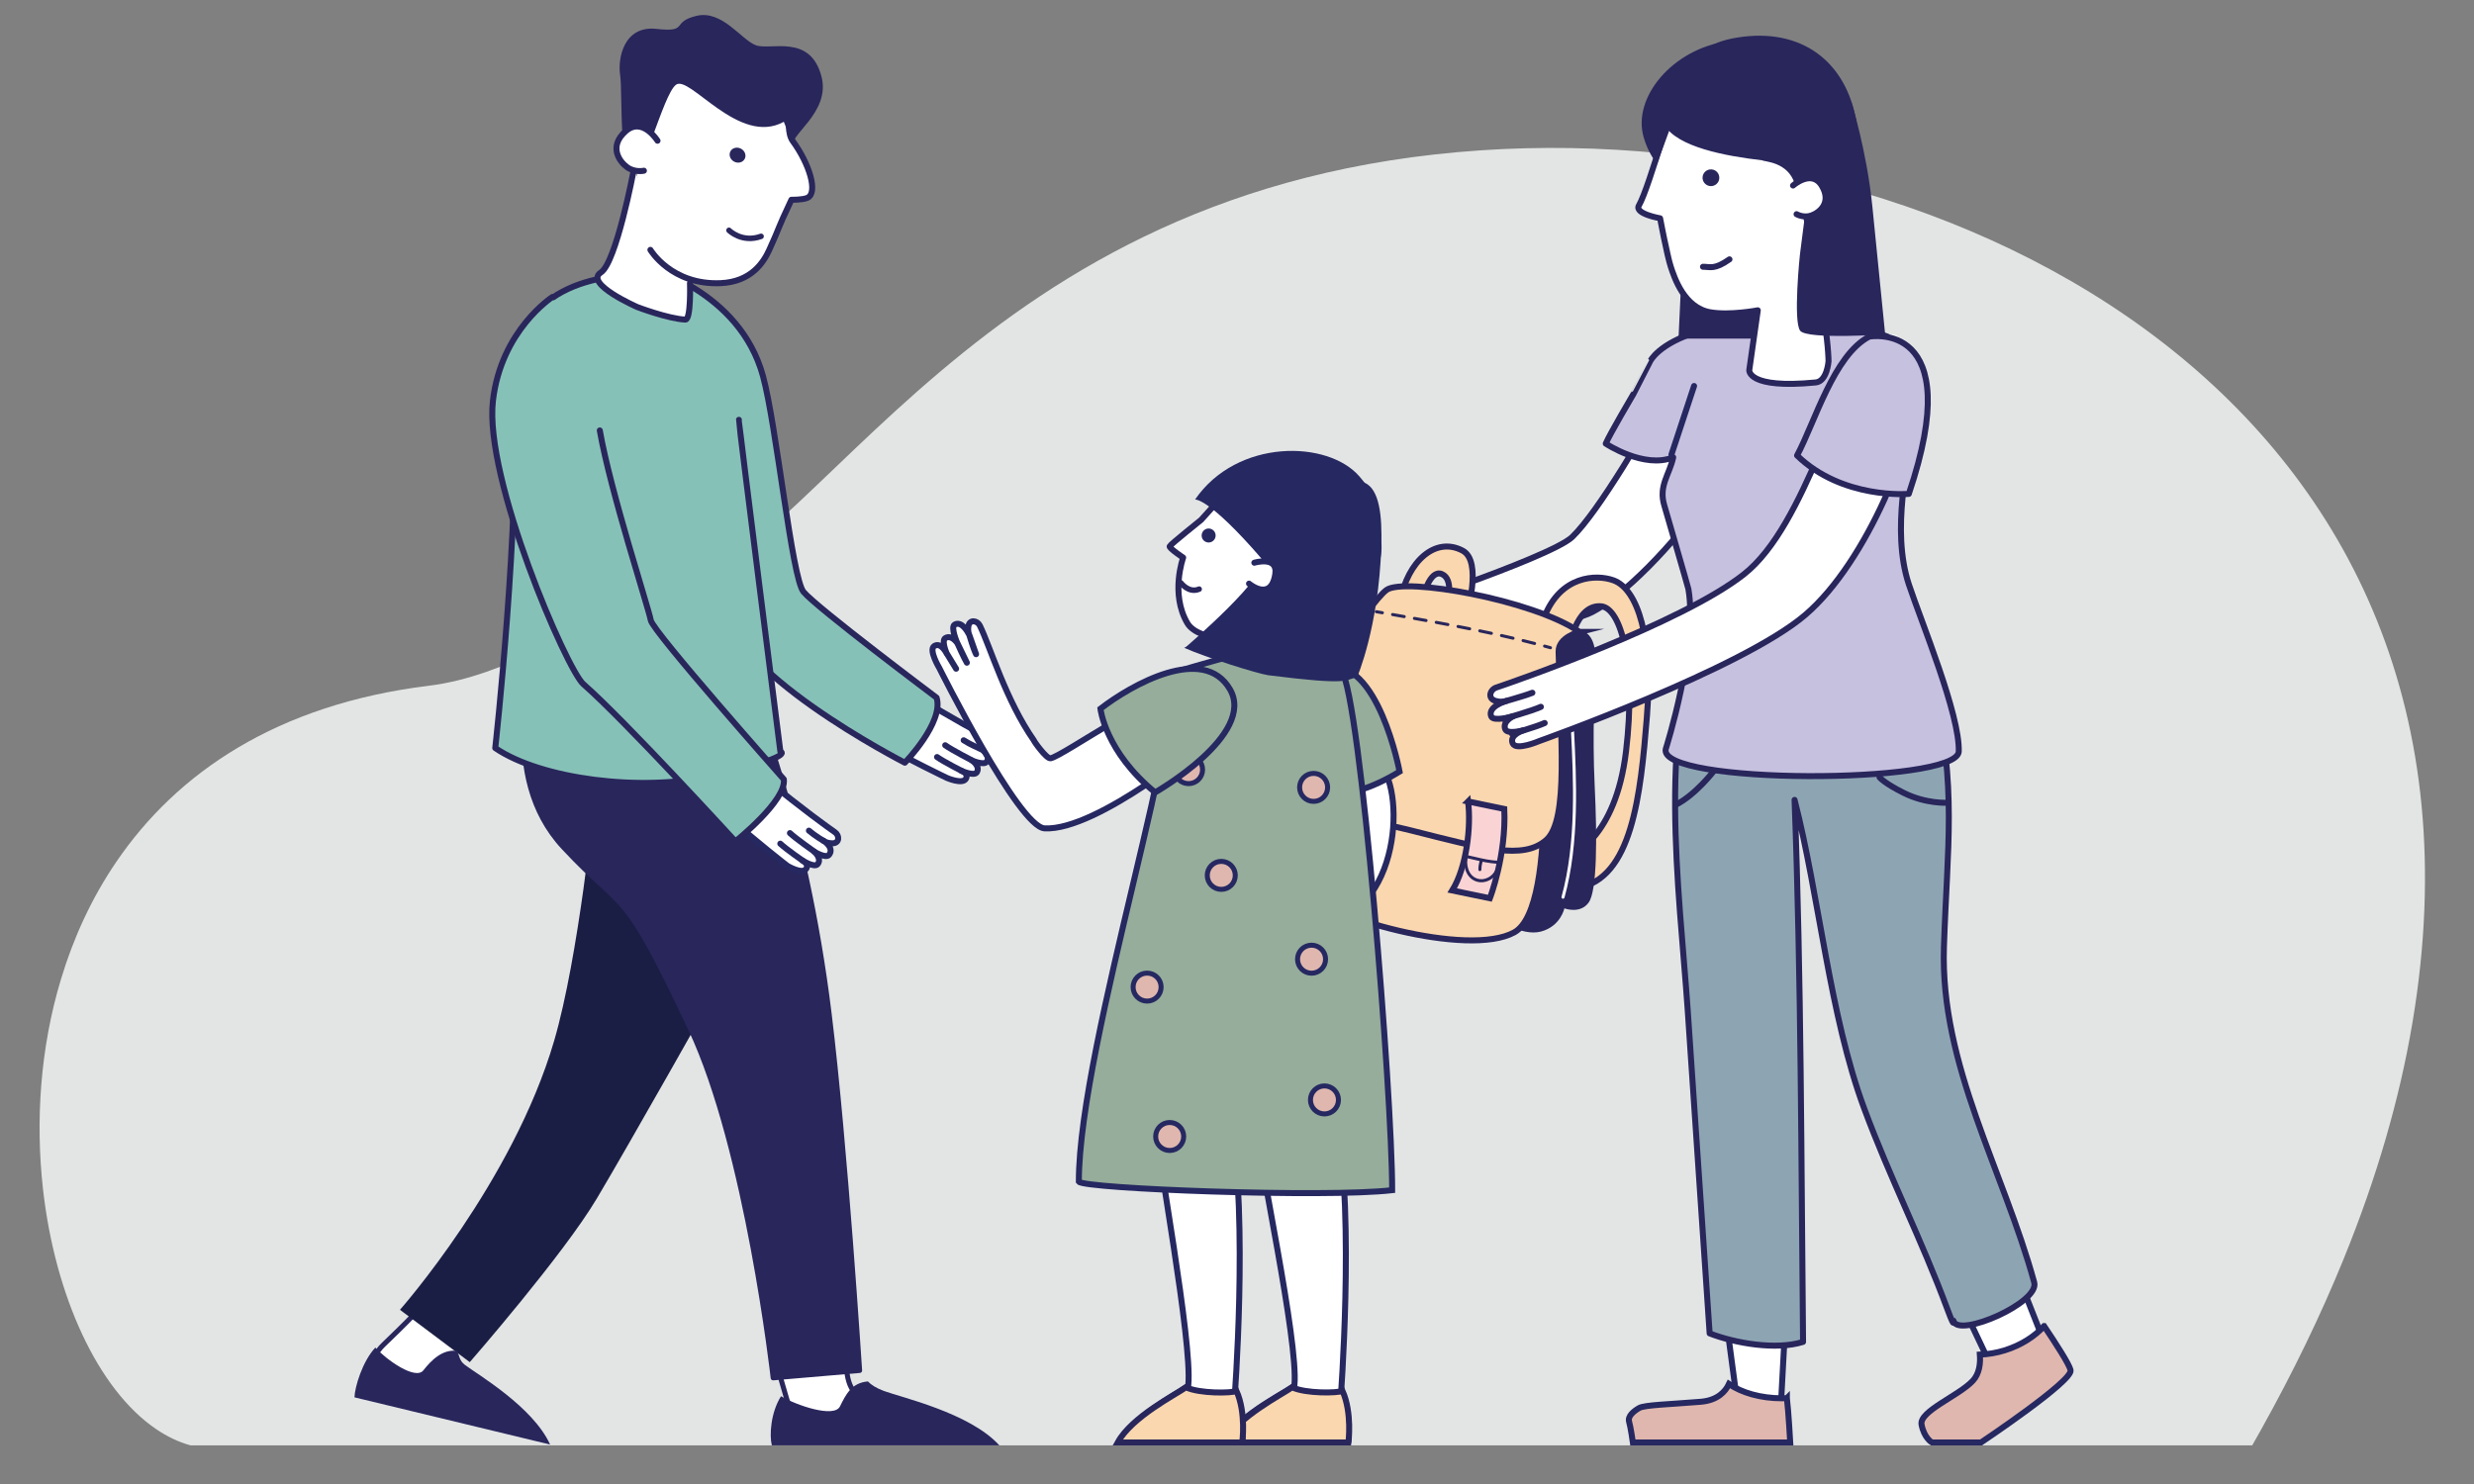 <?xml version="1.0" encoding="UTF-8"?>
<svg id="Layer_1" xmlns="http://www.w3.org/2000/svg" xmlns:xlink="http://www.w3.org/1999/xlink" version="1.1" viewBox="0 0 500 300">
  <rect x="0" y="0" width="500" height="300" fill="#808080" stroke="none"/>
  <!-- Generator: Adobe Illustrator 29.1.0, SVG Export Plug-In . SVG Version: 2.1.0 Build 142)  -->
  <defs>
    <clipPath id="clippath">
      <rect x="231.923" y="179.057" width="9.097" height="59.963" fill="none"/>
    </clipPath>
  </defs>
  <path d="M487.616,206.398c-.043.247-.081.482-.124.729-2.55,14.989-7.092,30.83-13.884,47.491-4.519,11.105-10.048,22.576-16.654,34.422-.589,1.044-1.176,2.093-1.773,3.143H38.487c-2.42-.667-4.746-1.785-6.975-3.31-11.677-7.953-20.396-26.789-22.83-48.569-1.519-13.606-.582-28.36,3.634-42.327,2.506-8.335,6.175-16.388,11.189-23.747,12.236-17.973,32.442-31.833,63.139-35.599,16.246-1.994,29.473-12.291,44.938-16.548,35.039-9.647,64.595-84.783,167.787-91.699,95.81-6.42,208.955,51.571,188.247,176.014" fill="#e3e5e5"/>
  <polygon points="362.431 237.679 359.965 283.289 351.028 282.983 345.479 241.377 362.431 237.679" fill="#fff"/>
  <polygon points="362.431 237.679 359.965 283.289 351.028 282.983 345.479 241.377 362.431 237.679" fill="none" stroke="#262861" stroke-linecap="round" stroke-linejoin="round" stroke-width="1.212"/>
  <polygon points="397.563 231.823 414.205 274.043 403.822 279.117 382.277 233.8 397.563 231.823" fill="#fff"/>
  <polygon points="397.563 231.823 414.205 274.043 403.822 279.117 382.277 233.8 397.563 231.823" fill="none" stroke="#262861" stroke-linecap="round" stroke-linejoin="round" stroke-width="1.212"/>
  <path d="M345.522,269.554c5.15,2.002,13.446,3.433,18.88,1.717-.371-36.339-.359-73.259-1.716-109.569,5.001,19.499,7.06,43.471,14.061,62.358,5.271,14.222,11.56,26.404,16.833,40.624,1.8,4.849.974,1.564,1.259,2.421,1.109,3.327,17.399-3.775,16.283-7.853-6.229-22.707-19.029-43.879-18.249-67.811.659-20.264,2.67-32.529-2.091-52.381-.685-2.856-12.492-8.981-14.651-8.538-13.208,2.71-18.781-.901-30.713-7.408-10.888,22.884-5.994,56.819-4.33,81.068,1.663,24.313,4.434,65.372,4.434,65.372" fill="#8da5b3"/>
  <path d="M345.522,269.554c5.15,2.002,13.446,3.433,18.88,1.717-.371-36.339-.359-73.259-1.716-109.569,5.001,19.499,7.06,43.471,14.061,62.358,5.271,14.222,11.56,26.404,16.833,40.624,1.8,4.849.974,1.564,1.259,2.421,1.109,3.327,17.399-3.775,16.283-7.853-6.229-22.707-19.029-43.879-18.249-67.811.659-20.264,2.67-32.529-2.091-52.381-.685-2.856-12.492-8.981-14.651-8.538-13.208,2.71-18.781-.901-30.713-7.408-10.888,22.884-5.994,56.819-4.33,81.068,1.663,24.313,4.434,65.372,4.434,65.372Z" fill="none" stroke="#29265c" stroke-linecap="round" stroke-linejoin="round" stroke-width="1.212"/>
  <path d="M286.193,121.402l.418,5.466s.357.027.983.029c1.978.004,6.78.08,12.231-.113,8.19-.221,17.947-.955,21.96-3.049,6.111-3.153,16.505-13.415,23.552-23.915.197-.255.351-.513.503-.772,3.679-5.577,6.375-11.179,6.882-15.768.338-2.805.198-5.241-.232-7.384-.56-2.825-1.656-5.105-2.832-6.852-.16-.281-.319-.56-.57-.804-1.962-2.701,1.405-5.679,1.405-5.679-1.04-.523-4.136,5.085-5.435,6.293l1.43-.857c-.23.208-2.898-2.313-2.861-2.002.137,1.122-.8,3.095-1.717,4.576-.047.043-.606.945-.91,1.417-.096.083-1.335,2.329-1.907,3.411-6.357,11.583-16.095,28.109-21.355,33.168-2.267,2.172-13.391,6.504-21.276,9.351-5.67,2.019-10.269,3.484-10.269,3.484" fill="#fff"/>
  <path d="M286.193,121.402l.418,5.466s.357.027.983.029c1.978.004,6.78.08,12.231-.113,8.19-.221,17.947-.955,21.96-3.049,6.111-3.153,16.505-13.415,23.552-23.915.197-.255.351-.513.503-.772,3.679-5.577,6.375-11.179,6.882-15.768.338-2.805.198-5.241-.232-7.384-.56-2.825-1.656-5.105-2.832-6.852-.16-.281-.319-.56-.57-.804-1.962-2.701,1.405-5.679,1.405-5.679-1.04-.523-4.136,5.085-5.435,6.293l1.43-.857c-.23.208-2.898-2.313-2.861-2.002.137,1.122-.8,3.095-1.717,4.576-.047.043-.606.945-.91,1.417-.096.083-1.335,2.329-1.907,3.411-6.357,11.583-16.095,28.109-21.355,33.168-2.267,2.172-13.391,6.504-21.276,9.351-5.67,2.019-10.269,3.484-10.269,3.484Z" fill="none" stroke="#29265c" stroke-linecap="round" stroke-linejoin="round" stroke-width="1.212"/>
  <path d="M324.525,89.676c.81-1.918,5.547-9.94,5.547-9.94,0,0,3.435-6.713,3.437-6.713.019-.016,1.636-3.555,9.724-6.008,0,0,13.588-1.858,12.445-.141-.158.439-1.904,5.743-.86,8.367,1.061,2.667,10.159,1.591,11.585-.214,1.139-1.453,2.099-6.175,2.296-9.316.051-.781,3.997.163,3.997.163,0,0,5.488.548,10.298,2.858,0,0-2.772,1.505-3.82,6.025-.098.431-.188.861-.261,1.292-.164.916-.258,1.835-.27,2.738-.014,1.192.539,2.292,1.466,3.393.843,1.01,2.014,2.031,3.341,3.129.868.712-.488,1.48.475,2.287l2.292-.02c-.301,5.389-4.12,19.393-.444,30.531,2.467,7.464,10.38,26.434,10.094,33.871-.626,6.651-60.972,6.657-59.213-.573,0,0,6.578-20.595,4.578-32.323-.068-.394-4.752-16.508-4.864-16.879-1.219-3.984,1.03-6.219,1.794-9.753-5.878,2.393-13.637-2.772-13.637-2.772" fill="#c7c1e0"/>
  <path d="M324.525,89.676c.81-1.918,5.547-9.94,5.547-9.94,0,0,3.435-6.713,3.437-6.713.019-.016,1.636-3.555,9.724-6.008,0,0,13.588-1.858,12.445-.141-.158.439-1.904,5.743-.86,8.367,1.061,2.667,10.159,1.591,11.585-.214,1.139-1.453,2.099-6.175,2.296-9.316.051-.781,3.997.163,3.997.163,0,0,5.488.548,10.298,2.858,0,0-2.772,1.505-3.82,6.025-.098.431-.188.861-.261,1.292-.164.916-.258,1.835-.27,2.738-.014,1.192.539,2.292,1.466,3.393.843,1.01,2.014,2.031,3.341,3.129.868.712-.488,1.48.475,2.287l2.292-.02c-.301,5.389-4.12,19.393-.444,30.531,2.467,7.464,10.38,26.434,10.094,33.871-.626,6.651-60.972,6.657-59.213-.573,0,0,6.578-20.595,4.578-32.323-.068-.394-4.752-16.508-4.864-16.879-1.219-3.984,1.03-6.219,1.794-9.753-5.878,2.393-13.637-2.772-13.637-2.772Z" fill="none" stroke="#29265c" stroke-linecap="round" stroke-linejoin="round" stroke-width="1.212"/>
  <polygon points="340.047 50.881 339.228 68.447 359.253 68.447 353.548 48.525 340.047 50.881" fill="#29265c"/>
  <path d="M332.19,27.752c2.354,8.093,8.873,10.246,13.218,9.85l3.769-29.267c-11.049,1.499-19.353,11.327-16.987,19.417" fill="#29265c"/>
  <path d="M375.253,24.961c2.042,12.729-2.955,26.428-16.722,26.324-12.89-.097-10.425-8.914-12.465-21.646-2.036-12.729-7.631-20.018,5.104-22.058,12.723-2.041,22.046,4.649,24.083,17.381" fill="#29265c"/>
  <path d="M368.979,73.882s.609-5.14-.727-11.928c-1.132-5.74-3.132-17.987-3.132-17.987,0,0,3.119-19.138-2.952-25.398-6.078-6.265-17.857-6.854-20.659-2.218-2.634,4.372-7.695,21.618-10.576,25.206-1.168,1.456,5.125,3.642,5.125,3.642,2.53,7.264,1.791,9.536,1.793,9.593.026,2.283,2.653,7.937,7.903,8.789,3.956.642,9.252-.364,9.252-.364l-1.475,12.023s.212,2.574,6.293,2.647c8.009.094,7.437-.573,8.294-1.717.86-1.144.86-2.289.86-2.289" fill="#fff"/>
  <path d="M369.55,73.024s-.027-4.364-1.409-11.446c-1.172-5.991-3.253-18.764-3.253-18.764,0,0,2.99-19.918-3.129-26.482-6.126-6.566-17.923-7.259-20.691-2.447-2.615,4.538-7.56,23.667-9.85,27.673-.947,1.659,4.291,2.574,4.291,2.574,0,0,1.405,7.53,2.156,9.78.744,2.259,2.707,8.287,7.966,9.212,3.964.693,9.62-.395,9.62-.395l-1.72,12.083s-.429,3.862,13.444,2.503c2.296-.224,2.574-4.291,2.574-4.291Z" fill="none" stroke="#29265c" stroke-linecap="round" stroke-linejoin="round" stroke-width="1.212"/>
  <path d="M344.091,35.836c-.05.934.666,1.731,1.596,1.787.937.056,1.737-.665,1.787-1.591.054-.937-.659-1.74-1.593-1.788-.936-.056-1.731.659-1.79,1.593" fill="#29265c"/>
  <path d="M358.395,13.81c-1.493-.244-3.826-3.689-8.37-3.023-4.368.639-8.88,2.34-11.565,4.83-3.691,3.411-4.033,6.33-2.092,9.635,2.61,4.451,12.22,6.282,19.74,7.152.475.315,5.189.265,6.604,4.72.914,2.892,3.984-5.312,4.401-6.456,1.905-.218,3.542-.533,4.683-.944,7.552-2.708-11.235-15.567-13.401-15.914" fill="#29265c"/>
  <path d="M349.527,52.427c-3.046,2.143-3.912,1.493-5.349,1.502" fill="none" stroke="#29265c" stroke-linecap="round" stroke-linejoin="round" stroke-width="1.212"/>
  <path d="M384.545,125.823c.041.291.073.435.09.367.058-.178.016-.298-.09-.367" fill="#fab187"/>
  <path d="M374.136,20.536s3.139,9.864,4.283,21.307c.96,9.596,2.574,25.746,2.574,25.746,0,0-15.698,1.097-17.163-.716-1.462-1.808-.11-15.286.023-16.089.125-.801,2.092-16.393,2.092-16.393l8.191-13.856Z" fill="#29265c"/>
  <path d="M362.377,37.503s3.799-3.364,5.831.081c2.034,3.438-.538,5.418-2.129,5.978-1.589.56-2.989-.265-2.989-.265" fill="#fff"/>
  <path d="M362.377,37.503s3.799-3.364,5.831.081c2.034,3.438-.538,5.418-2.129,5.978-1.589.56-2.989-.265-2.989-.265" fill="none" stroke="#29265c" stroke-linecap="round" stroke-linejoin="round" stroke-width="1.212"/>
  <line x1="337.798" y1="91.904" x2="342.376" y2="78.03" fill="#fff"/>
  <line x1="337.798" y1="91.904" x2="342.376" y2="78.03" fill="none" stroke="#262861" stroke-linecap="round" stroke-linejoin="round" stroke-width="1.212"/>
  <path d="M379.849,157.126s.858,1.144,4.863,3.146c4.578,2.289,8.869,2.002,8.869,2.002" fill="#8da5b3"/>
  <path d="M379.849,157.126s.858,1.144,4.863,3.146c4.578,2.289,8.869,2.002,8.869,2.002" fill="none" stroke="#29265c" stroke-linecap="round" stroke-linejoin="round" stroke-width="1.212"/>
  <path d="M346.381,155.838s-3.719,4.864-7.724,6.865" fill="#8da5b3"/>
  <path d="M346.381,155.838s-3.719,4.864-7.724,6.865" fill="none" stroke="#29265c" stroke-linecap="round" stroke-linejoin="round" stroke-width="1.212"/>
  <path d="M361.13,282.644c-.335.016-.67.03-1.011.03-4.287,0-8.119-1.124-10.691-2.889-.717,1.517-2.289,3.31-5.72,3.592-6.102.505-11.337.632-12.43,1.262-1.087.63-2.362,1.634-2.031,2.771.325,1.131.76,4.254.76,4.254h31.799s-.344-6.326-.673-9.001c-.001-.006-.003-.013-.003-.019" fill="#dfb7ae"/>
  <path d="M361.13,282.644c-.335.016-.67.03-1.011.03-4.287,0-8.119-1.124-10.691-2.889-.717,1.517-2.289,3.31-5.72,3.592-6.102.505-11.337.632-12.43,1.262-1.087.63-2.362,1.634-2.031,2.771.325,1.131.76,4.191.76,4.191h31.799s-.344-6.263-.673-8.938c-.001-.006-.003-.013-.003-.019Z" fill="none" stroke="#262861" stroke-miterlimit="10" stroke-width="1.212"/>
  <path d="M413.118,268.075c-1.914,2.105-4.663,3.872-7.943,4.897-1.707.533-3.407.809-5.04.873.135,1.767-.081,3.842-1.43,5.294-2.819,3.026-10.875,6.146-10.355,8.862.525,2.715,2.085,3.756,2.085,3.756h9.933s18.624-12.584,18.1-14.773c-.288-1.222-3-5.422-5.349-8.909" fill="#dfb7ae"/>
  <path d="M413.118,268.075c-1.914,2.105-4.663,3.872-7.943,4.897-1.707.533-3.407.809-5.04.873.135,1.767-.081,3.842-1.43,5.294-2.819,3.026-10.875,6.146-10.355,8.862.525,2.715,2.085,3.6,2.085,3.6h9.933s18.624-12.427,18.1-14.616c-.288-1.222-3-5.422-5.349-8.909Z" fill="none" stroke="#262861" stroke-miterlimit="10" stroke-width="1.212"/>
  <path d="M332.839,144.939c1.278-15.861-1.801-25.819-6.744-27.62-3.458-1.259-10.69-1.004-13.991,7.43l4.993,6.513s1.218-9.12,6.474-8.699c4.026.321,7.159,11.598,5.053,29.31-2.108,17.716-11.132,21.027-11.132,21.027l1.301,6.607c11.055-1.827,12.768-18.709,14.047-34.568" fill="#fad7ae"/>
  <path d="M332.839,144.939c1.278-15.861-1.801-25.819-6.744-27.62-3.458-1.259-10.69-1.004-13.991,7.43l4.993,6.513s1.218-9.12,6.474-8.699c4.026.321,7.159,11.598,5.053,29.31-2.108,17.716-11.132,21.027-11.132,21.027l1.301,6.607c11.055-1.827,12.768-18.709,14.047-34.568Z" fill="none" stroke="#29265c" stroke-miterlimit="10" stroke-width="1.212"/>
  <path d="M322.332,138.207c.424-5.329.299-9.061-1.962-10.415-2.259-1.352-9.877,1.517-9.231,10.768.645,9.251,10.854,3.893,11.193-.354" fill="#29265c"/>
  <path d="M282.976,121.505c1.534-8.099,7.153-13.087,12.621-10.191,4.071,2.16.787,12.963.787,12.963l-3.84-2.476s1.312-4.747-1.154-5.753c-2.464-1.007-3.79,4.729-3.79,4.729l-4.623.727Z" fill="#fad7ae"/>
  <path d="M282.976,121.505c1.534-8.099,7.153-13.087,12.621-10.191,4.071,2.16.787,12.963.787,12.963l-3.84-2.476s1.312-4.747-1.154-5.753c-2.464-1.007-3.79,4.729-3.79,4.729l-4.623.727Z" fill="none" stroke="#29265c" stroke-miterlimit="10" stroke-width="1.212"/>
  <path d="M313.925,133.688c4.19,6.092,8.408,4.519,8.408,4.519,0,0-.545,10.154-.044,20.638.502,10.482.509,21.194-1.212,23.599-1.72,2.407-4.916,1.189-4.916,1.189,0,0-.739,3.628-4.746,4.69-4.006,1.062-9.345-2.824-9.345-2.824l11.855-51.812Z" fill="#29265c"/>
  <path d="M264.805,150.215c-4.719,12.361-10.456,22.607-3.656,28.975,6.801,6.37,35.603,14.412,44.893,9.287,9.289-5.127,5.259-48.549,4.241-52.763-1.02-4.214-37.961-5.182-45.477,14.502" fill="#fad7ae"/>
  <path d="M264.805,150.215c-4.719,12.361-10.456,22.607-3.656,28.975,6.801,6.37,35.603,14.412,44.893,9.287,9.289-5.127,5.259-48.549,4.241-52.763-1.02-4.214-37.961-5.182-45.477,14.502Z" fill="none" stroke="#29265c" stroke-miterlimit="10" stroke-width="1.212"/>
  <path d="M315.887,181.68c-.027,0-.054-.003-.083-.011-.164-.046-.26-.215-.214-.379,3.033-10.928,2.389-23.917,1.917-33.401-.252-5.067-.469-9.443-.084-12.239.024-.168.18-.287.349-.262.167.023.285.178.264.348-.379,2.737-.163,7.086.086,12.122.475,9.526,1.124,22.573-1.937,33.598-.037.135-.163.225-.298.225" fill="#fff"/>
  <path d="M320.37,127.793c-9.439-6.51-36.617-11.132-40.157-8.526-3.541,2.604-19.091,25.629-19.708,35.62-.625,9.991,10.012,9.299,24.735,13.011,14.726,3.713,22.485,5.984,27.209,1.957,4.726-4.026,2.869-21.447,2.545-38.122-.056-2.951,5.375-3.94,5.375-3.94" fill="#fad7ae"/>
  <path d="M319.213,127.735c-9.439-6.51-35.46-11.075-38.999-8.469-3.541,2.604-19.091,25.629-19.708,35.62-.625,9.991,10.012,9.299,24.735,13.011,14.726,3.713,22.485,5.984,27.209,1.957,4.726-4.026,2.869-21.447,2.545-38.122-.056-2.951,4.218-3.998,4.218-3.998Z" fill="none" stroke="#29265c" stroke-miterlimit="10" stroke-width="1.212"/>
  <path d="M279.381,124.181c-.017,0-.036,0-.053-.003l-1.218-.212c-.167-.03-.278-.188-.25-.358.03-.168.188-.28.357-.251l1.216.212c.167.03.278.19.251.358-.026.15-.155.254-.304.254" fill="#29265c"/>
  <path d="M310.14,130.39c-.026,0-.05-.004-.077-.009-.769-.2-1.542-.394-2.319-.583-.164-.04-.265-.208-.224-.372.038-.165.207-.268.372-.225.777.188,1.553.384,2.323.58.167.043.265.211.224.376-.037.14-.163.232-.299.232M305.784,129.322c-.023,0-.047-.004-.07-.01-.773-.18-1.552-.359-2.33-.532-.167-.04-.271-.204-.232-.369.037-.167.202-.271.369-.234.779.175,1.557.354,2.333.535.165.038.268.204.231.372-.034.14-.16.238-.301.238M301.408,128.335c-.021,0-.044-.001-.066-.006-.779-.168-1.557-.334-2.339-.495-.165-.036-.272-.198-.238-.365s.198-.275.364-.24c.783.161,1.563.328,2.343.495.167.037.271.201.238.368-.033.145-.161.242-.302.242M297.018,127.421c-.02,0-.041,0-.061-.004-.781-.16-1.563-.312-2.343-.466-.167-.03-.275-.193-.245-.361.034-.168.195-.275.362-.244.783.153,1.566.307,2.349.465.167.034.274.195.241.364-.03.145-.158.247-.302.247M292.62,126.563c-.02,0-.043-.003-.058-.007-.786-.147-1.569-.294-2.349-.439-.17-.031-.278-.191-.248-.358.031-.17.19-.28.359-.248.78.145,1.566.292,2.352.441.167.031.278.193.244.361-.027.148-.155.251-.299.251M288.21,125.746c-.02,0-.037-.001-.056-.006-.789-.143-1.572-.284-2.352-.422-.167-.031-.281-.191-.251-.359.031-.167.19-.28.359-.25.78.141,1.563.28,2.354.424.167.031.275.191.248.359-.029.148-.16.254-.304.254M283.798,124.956c-.02,0-.036,0-.056-.003-.789-.141-1.577-.278-2.353-.415-.168-.029-.282-.188-.251-.357.027-.167.19-.28.357-.251.78.137,1.564.274,2.356.414.167.03.278.19.248.358-.026.15-.155.254-.301.254" fill="#29265c"/>
  <path d="M313.354,131.248c-.029,0-.054-.001-.083-.01-.395-.11-.79-.218-1.188-.325-.165-.046-.262-.214-.218-.379.044-.164.214-.262.379-.217.399.108.796.217,1.192.327.164.046.261.217.215.381-.039.134-.161.224-.298.224" fill="#29265c"/>
  <path d="M307.855,187.1c-.053,0-.104-.013-.153-.04-.148-.084-.2-.274-.116-.421,2.498-4.425,3.635-11.577,4.111-15.814-1.134.569-3.952,1.765-7.329,1.603-3.015-.145-9.01-1.674-14.302-3.023-2.183-.558-4.244-1.082-5.766-1.422-1.058-.234-2.376-.516-3.771-.81-5.295-1.119-12.548-2.654-15.061-3.843-3.183-1.507-4.217-3.289-4.258-3.364-.084-.15-.031-.337.117-.421.15-.084.337-.031.421.117.009.016.997,1.696,3.986,3.11,2.446,1.157,9.656,2.682,14.924,3.798,1.395.295,2.715.575,3.776.811,1.532.341,3.597.868,5.786,1.426,5,1.273,11.226,2.864,14.177,3.003,4.121.197,7.478-1.78,7.513-1.798.1-.058.225-.057.324.004.1.063.154.178.141.294-.441,4.18-1.579,11.901-4.253,16.634-.057.1-.161.155-.268.155" fill="#29265c"/>
  <path d="M274.261,157.407c-5.228,6.285-4.398,15.876-3.696,17.862l-7.534-1.557s-.988-3.462.613-10.144c1.607-6.678,4.337-8.064,4.337-8.064l6.28,1.904Z" fill="#fad4d4"/>
  <path d="M274.261,157.407c-5.228,6.285-4.398,15.876-3.696,17.862l-7.534-1.557s-.988-3.462.613-10.144c1.607-6.678,4.337-8.064,4.337-8.064l6.28,1.904Z" fill="none" stroke="#28265c" stroke-miterlimit="10" stroke-width="1.212"/>
  <path d="M296.702,162.022c.646,5.12-.305,13.304-3.203,17.99l7.608,1.574s3.344-8.635,2.916-18.048l-7.321-1.516Z" fill="#fad4d4"/>
  <path d="M296.702,162.022c.646,5.12-.305,13.304-3.203,17.99l7.608,1.574s3.344-8.635,2.916-18.048l-7.321-1.516Z" fill="none" stroke="#28265c" stroke-miterlimit="10" stroke-width="1.212"/>
  <path d="M266.259,170.774c-.194,0-.386-.019-.57-.053-1.61-.307-3.206-1.964-2.849-5.696.009-.097.061-.181.141-.232.081-.051.184-.06.274-.029,2.125.8,3.679,1.144,5.824,1.617.375.084.763.17,1.181.262.081.019.153.071.198.145.041.073.053.161.03.242-.73,2.528-2.613,3.742-4.228,3.742M263.421,165.485c-.175,3.038,1.095,4.385,2.382,4.63,1.388.265,3.211-.685,3.992-2.941-.292-.066-.578-.128-.847-.188-2.042-.453-3.551-.786-5.526-1.502" fill="#29265c"/>
  <path d="M266.056,168.415c-.009,0-.02-.001-.03-.003-.168-.017-.294-.168-.277-.337.12-1.174.388-2.019.398-2.058.054-.16.227-.25.388-.198.164.051.254.225.201.386-.003.009-.26.827-.374,1.931-.014.158-.148.278-.307.278" fill="#29265c"/>
  <path d="M299.372,178.359c-.133,0-.264-.009-.395-.023-1.778-.214-3.403-1.919-3.023-5.251.01-.086.056-.163.125-.215.07-.051.158-.067.244-.051.759.158,1.388.307,1.998.451,1.489.355,2.664.632,4.695.766.086.007.163.047.217.113.053.066.078.15.068.235-.334,2.655-2.2,3.976-3.929,3.976M296.535,173.494c-.214,2.866,1.199,4.07,2.514,4.228,1.465.177,3.167-.853,3.589-3.093-1.885-.148-3.083-.431-4.461-.757-.512-.121-1.038-.247-1.643-.378" fill="#29265c"/>
  <path d="M299.085,176.103c-.168,0-.305-.134-.309-.302-.017-.911.3-1.908.312-1.949.053-.164.227-.25.388-.2.164.051.252.224.2.389-.003.01-.298.941-.282,1.747.004.17-.131.312-.304.315h-.004Z" fill="#29265c"/>
  <path d="M311.033,149.827s40.944-14.54,53.788-25.498c12.843-10.947,22.392-36.437,21.919-43.499-.376-5.6-1.688-15.856-5.874-12.628-7.436,5.748-15.634,37.856-28.447,47.917-12.634,9.924-46.534,21.719-50.007,22.864-1.289.422-1.87,2.249-.11,2.72,1.339.361,2.141-.011,2.141-.011,0,0-3.877,1.127-3.062,3.142.452,1.109,4.427-.026,4.427-.026,0,0-2.212,1.023-1.597,2.607.453,1.139,3.765.184,3.765.184,0,0-3.057.951-2.243,2.702.694,1.5,5.301-.473,5.301-.473" fill="#fff"/>
  <path d="M311.033,149.827s40.944-14.54,53.788-25.498c12.843-10.947,22.392-36.437,21.919-43.499-.376-5.6-3.76-13.278-7.946-10.049-7.436,5.748-13.562,35.278-26.376,45.339-12.634,9.924-46.534,21.719-50.007,22.864-1.289.422-1.87,2.249-.11,2.72,1.339.361,2.141-.011,2.141-.011,0,0-3.877,1.127-3.062,3.142.452,1.109,4.427-.026,4.427-.026,0,0-2.212,1.023-1.597,2.607.453,1.139,3.765.184,3.765.184,0,0-3.057.951-2.243,2.702.694,1.5,5.301-.473,5.301-.473" fill="none" stroke="#29265c" stroke-linecap="round" stroke-linejoin="round" stroke-width="1.212"/>
  <path d="M363.191,92.079c9.18,8.921,22.583,7.765,22.583,7.765,12.016-35.472-7.995-31.794-7.995-31.794-7.152,3.721-10.992,17.301-14.589,24.029" fill="#c7c1e0"/>
  <path d="M363.191,92.079c9.18,8.921,22.583,7.765,22.583,7.765,12.016-35.472-7.995-31.794-7.995-31.794-7.152,3.721-10.992,17.301-14.589,24.029Z" fill="none" stroke="#29265c" stroke-linecap="round" stroke-linejoin="round" stroke-width="1.212"/>
  <path d="M302.636,142.208s5.292-1.449,7.052-2.156" fill="#fff"/>
  <path d="M302.636,142.208s5.292-1.449,7.052-2.156" fill="none" stroke="#29265c" stroke-linecap="round" stroke-linejoin="round" stroke-width="1.234"/>
  <path d="M303.915,145.327s5.766-1.637,7.493-2.433" fill="#fff"/>
  <path d="M303.915,145.327s5.766-1.637,7.493-2.433" fill="none" stroke="#29265c" stroke-linecap="round" stroke-linejoin="round" stroke-width="1.234"/>
  <path d="M305.583,148.34s4.859-1.382,6.593-2.173" fill="#fff"/>
  <path d="M305.583,148.34s4.859-1.382,6.593-2.173" fill="none" stroke="#29265c" stroke-linecap="round" stroke-linejoin="round" stroke-width="1.234"/>
  <path d="M270.227,226.516c3.521,20.239.707,56.498.707,56.498,2.108,4.583,1.58,8.449,1.58,8.449h-25.167c3.167-5.808,13.904-10.564,14.258-11.437.88-8.802-7.511-47.049-7.511-51.622s16.133-1.888,16.133-1.888" fill="#fff"/>
  <path d="M270.227,226.516c3.521,20.239.707,56.498.707,56.498,2.108,4.583,1.58,8.449,1.58,8.449h-25.167c3.167-5.808,13.904-10.564,14.258-11.437.88-8.802-7.511-47.049-7.511-51.622s16.133-1.888,16.133-1.888Z" fill="none" stroke="#262861" stroke-linecap="round" stroke-linejoin="round" stroke-width="1.212"/>
  <path d="M261.138,280.45c2.754,1.312,9.421,1.198,10.369.749,1.995,4.472,1.008,10.265,1.008,10.265h-25.169c2.822-5.17,11.642-9.502,13.792-11.014" fill="#fad7ae"/>
  <path d="M261.138,280.45c2.754,1.312,9.239,1.178,10.187.729,1.995,4.472,1.19,10.421,1.19,10.421h-25.169c2.822-5.17,11.642-9.638,13.792-11.15Z" fill="none" stroke="#29265c" stroke-miterlimit="10" stroke-width="1.212"/>
  <path d="M92.343,273.314c.432-2.2-3.431-14.177-3.431-14.177-.434,2.206-8.595,9.992-11.42,12.713-2.825,2.722-2.407,5.697-2.374,7.875l10.234,2.588,3.901-1.12,3.09-7.879h0" fill="#fff"/>
  <path d="M73.82,281.278c-.033-2.178.847-6.706,3.672-9.428,2.825-2.721,10.986-10.507,11.42-12.713,0,0,3.916,7.836,3.484,10.037l.681,3.213" fill="none" stroke="#29265c" stroke-linecap="round" stroke-linejoin="round" stroke-width="1.015"/>
  <path d="M173.778,282.187c-3.06-1.293-2.785-6.946-2.811-9.195-.02-2.243-11.801-.687-11.801-.687.027,2.249-.292-8.027-2.501-4.786-2.209,3.243,4.057,20.226,4.541,22.352" fill="#fff"/>
  <path d="M173.778,282.187c-3.06-1.293-2.785-6.946-2.811-9.195-.02-2.243-11.801-.687-11.801-.687.027,2.249-.292-8.027-2.501-4.786-2.209,3.243,4.057,20.226,4.541,22.352" fill="none" stroke="#29265c" stroke-linecap="round" stroke-linejoin="round" stroke-width="1.015"/>
  <path d="M81.452,265.248l13.489,10.118s18.865-21.625,25.679-33.081c6.815-11.456,23.519-41.126,23.519-41.126l-24.065-39.225s-3.089,31.425-8.086,48.486c-8.372,28.581-31.154,54.359-31.154,54.359" fill="#1b1e44"/>
  <path d="M151.776,139.697s10.928,25.343,15.814,65.281c3.254,26.605,6.155,72.082,6.155,72.082l-17.498,1.496s-5.191-46.179-16.694-70.583c-14.027-29.756-12.741-22.804-25.669-36.67-13.58-14.563-5.763-37.195-5.763-37.195l43.655,5.589Z" fill="#29265c"/>
  <path d="M151.776,139.697s10.928,25.343,15.814,65.281c3.254,26.605,6.155,72.082,6.155,72.082l-17.498,1.496s-5.191-46.179-16.694-70.583c-14.027-29.756-12.741-22.804-25.669-36.67-13.58-14.563-5.763-37.195-5.763-37.195l43.655,5.589Z" fill="none" stroke="#29265c" stroke-linecap="round" stroke-linejoin="round" stroke-width=".983"/>
  <path d="M165.758,126.071c9.369,9.925,31.476,21.785,34.251,23.182,1.027.516,1.285,2.125-.255,2.3-1.167.135-1.793-.281-1.793-.281,0,0,2.42,1.091,1.483,2.678-.522.878-3.026-.232-3.026-.232,0,0,1.734,1.139,1.011,2.39-.519.904-3.179-.317-3.179-.317,0,0,1.552.539.978,1.616-.665,1.245-3.83-.134-3.83-.134,0,0-28.888-13.618-38.307-24.431" fill="#fff"/>
  <path d="M165.758,126.071c9.369,9.925,31.476,21.785,34.251,23.182,1.027.516,1.285,2.125-.255,2.3-1.167.135-1.793-.281-1.793-.281,0,0,2.42,1.091,1.483,2.678-.522.878-3.026-.232-3.026-.232,0,0,1.734,1.139,1.011,2.39-.519.904-3.179-.317-3.179-.317,0,0,1.552.539.978,1.616-.665,1.245-3.83-.134-3.83-.134,0,0-28.888-13.618-38.307-24.431" fill="none" stroke="#262861" stroke-linecap="round" stroke-linejoin="round" stroke-width="1.212"/>
  <path d="M197.978,151.3s-1.864-.769-3.22-1.651" fill="#fff"/>
  <path d="M197.978,151.3s-1.864-.769-3.22-1.651" fill="none" stroke="#262861" stroke-linecap="round" stroke-linejoin="round" stroke-width="1.212"/>
  <path d="M196.4,153.693s-4.063-2.093-5.375-3.038" fill="#fff"/>
  <path d="M196.4,153.693s-4.063-2.093-5.375-3.038" fill="none" stroke="#262861" stroke-linecap="round" stroke-linejoin="round" stroke-width="1.212"/>
  <path d="M194.523,155.928s-3.83-1.945-5.144-2.889" fill="#fff"/>
  <path d="M194.523,155.928s-3.83-1.945-5.144-2.889" fill="none" stroke="#262861" stroke-linecap="round" stroke-linejoin="round" stroke-width="1.212"/>
  <path d="M146.849,121.541c-1.489,13.446,36.021,32.643,36.021,32.643,0,0,7.935-8.18,6.419-13.144,0,0-24.239-18.19-26.899-21.397-2.359-2.845-5.438-33.53-8.191-43.618-4.736-17.35-23.597-22.098-23.597-22.098" fill="#86c1b7"/>
  <path d="M146.849,121.541c-1.489,13.446,36.021,32.643,36.021,32.643,0,0,7.935-8.18,6.419-13.144,0,0-24.239-18.19-26.899-21.397-2.359-2.845-5.438-33.53-8.191-43.618-4.736-17.35-23.597-22.098-23.597-22.098" fill="none" stroke="#29265c" stroke-linecap="round" stroke-linejoin="round" stroke-width="1.212"/>
  <path d="M93.944,275.909c-1.149-.87-1.121-1.948-1.539-2.802-2.919-.453-5.244,1.867-6.838,3.912-1.59,2.054-7.48-2.129-9.707-4.598-2.618,2.785-4.167,8.017-4.217,10.059l39.539,9.548c-3.478-7.648-14.583-14.115-17.238-16.119" fill="#29265c"/>
  <path d="M178.631,281.188c-1.5-.56-2.533-1.199-3.227-1.925-3.333.28-4.474,2.687-5.652,5.06-1.178,2.382-8.786-.224-11.909-2.071-2.102,3.344-2.362,7.937-1.854,9.931h45.976c-5.918-6.556-19.879-9.704-23.335-10.995" fill="#29265c"/>
  <path d="M136.103,54.843l-1.741-2.387c-2.151-.646-3.815,2.894-4.678,2.999-4.412.215-26.722.177-25.755,22.425,1.222,28.115-3.84,73.341-3.84,73.341,9.211,6.302,29.561,8.941,44.004,5.589,17.116-3.974,13.62-4.89,13.62-4.89,0,0-8.474-66.753-8.382-67.054" fill="#86c1b7"/>
  <path d="M136.103,54.843l-1.741-2.387c-2.151-.646-3.815,2.894-4.678,2.999-4.412.215-26.722.177-25.755,22.425,1.222,28.115-3.84,73.341-3.84,73.341,9.211,6.302,29.561,8.941,44.004,5.589,17.116-3.974,13.62-4.89,13.62-4.89,0,0-8.474-66.753-8.382-67.054" fill="none" stroke="#29265c" stroke-linecap="round" stroke-linejoin="round" stroke-width="1.212"/>
  <path d="M139.405,56.626s.286,8.047-.901,7.984c-3.558-.185-9.692-2.531-9.692-2.531,0,0-10.835-4.742-7.378-6.993,3.12-2.034,6.623-20.841,6.623-20.841" fill="#fff"/>
  <path d="M139.448,57.231s.242,7.441-.944,7.378c-3.558-.185-9.692-2.531-9.692-2.531,0,0-10.835-4.742-7.378-6.993,3.12-2.034,6.623-20.597,6.623-20.597" fill="none" stroke="#29265c" stroke-linecap="round" stroke-linejoin="round" stroke-width="1.212"/>
  <path d="M126.847,24.563c.857-4.86,2.541-4.956,3.531-4.991,2.878-.09,9.234-7.695,9.234-7.695,0,0,4.589,4.9,9.287,2.567,4.7-2.334,12.209,2.809,12.209,2.809,0,0-3.117,8.216-.863,11.299,3.317,4.528,5.152,10.432,2.935,11.436-.973.438-3.234.394-3.234.394-3.21,6.814-2.038,4.784-4.472,10.119-1.179,2.6-3.694,6.466-9.803,6.738-9.981.444-14.225-6.73-14.225-6.73" fill="#fff" stroke="#29265c" stroke-linecap="round" stroke-linejoin="round" stroke-width="1.212"/>
  <path d="M137.928,140.644c7.946,11.099,28.25,25.83,30.812,27.59.948.652.987,2.279-.562,2.245-1.177-.024-1.74-.519-1.74-.519,0,0,2.252,1.406,1.109,2.852-.636.801-2.968-.637-2.968-.637,0,0,1.564,1.362.68,2.506-.637.824-3.107-.743-3.107-.743,0,0,1.465.743.752,1.733-.827,1.142-3.778-.65-3.778-.65,0,0-23.922-18.446-31.797-30.432" fill="#fff"/>
  <path d="M137.928,140.644c7.946,11.099,28.25,25.83,30.812,27.59.948.652.987,2.279-.562,2.245-1.177-.024-1.74-.519-1.74-.519,0,0,2.252,1.406,1.109,2.852-.636.801-2.968-.637-2.968-.637,0,0,1.564,1.362.68,2.506-.637.824-3.107-.743-3.107-.743,0,0,1.465.743.752,1.733-.827,1.142-3.778-.65-3.778-.65,0,0-23.922-18.446-31.797-30.432" fill="none" stroke="#262861" stroke-linecap="round" stroke-linejoin="round" stroke-width="1.212"/>
  <path d="M166.452,169.99s-1.743-1.015-2.969-2.072" fill="#fff"/>
  <path d="M166.452,169.99s-1.743-1.015-2.969-2.072" fill="none" stroke="#262861" stroke-linecap="round" stroke-linejoin="round" stroke-width="1.212"/>
  <path d="M164.565,172.146s-3.743-2.621-4.916-3.733" fill="#fff"/>
  <path d="M164.565,172.146s-3.743-2.621-4.916-3.733" fill="none" stroke="#262861" stroke-linecap="round" stroke-linejoin="round" stroke-width="1.212"/>
  <path d="M162.404,174.108s-3.534-2.444-4.707-3.557" fill="#fff"/>
  <path d="M162.404,174.108s-3.534-2.444-4.707-3.557" fill="none" stroke="#262861" stroke-linecap="round" stroke-linejoin="round" stroke-width="1.212"/>
  <path d="M111.65,60.039s-10.365,6.675-12.025,20.958c-1.828,15.734,14.938,54.385,18.274,57.304,8.382,7.333,30.726,31.789,30.726,31.789,0,0,10.353-8.25,9.791-12.544,0,0-26.516-29.913-26.897-32.168-.381-2.255-8.14-25.986-10.299-38.363" fill="#86c1b7"/>
  <path d="M111.65,60.039s-10.365,6.675-12.025,20.958c-1.828,15.734,14.938,54.385,18.274,57.304,8.382,7.333,30.726,31.789,30.726,31.789,0,0,10.353-8.25,9.791-12.544,0,0-26.516-29.913-26.897-32.168-.381-2.255-8.14-25.986-10.299-38.363" fill="none" stroke="#29265c" stroke-linecap="round" stroke-linejoin="round" stroke-width="1.212"/>
  <path d="M280.604,157.649c-3.437-10.098-9.968-22.115-9.968-22.115l-9.063-.643-1.718-.864-1.58-1.38s-6.3-1.191-6.938-1.122c-.649.068.238,3.032.238,3.032l-1.793,1.139-3.259,2.118s-2.451.168-5.376.816c-6.516.068-26.334,14.231-28.837,14.663-.827.141-3.45-3.577-3.357-3.611-5.684-8.129-8.8-18.874-10.932-23.229-.509-1.042-2.125-1.319-2.323.23-.106.846.076,1.399.188,1.651-.314-.627-1.553-2.869-2.945-2.065-.893.509.54,3.752.54,3.752,0,0-1.132-1.758-2.403-1.045-.783.441-.023,2.46.217,3.042.287.468,1.446,2.359,1.935,3.167l-1.935-3.166c.04.098.07.167.07.167,0,0-1.169-2.483-2.554-1.586-1.194.767,1.025,4.444,1.025,4.444,0,0,16.029,32.129,21.27,32.413,10.667.569,32.972-18.074,32.972-18.074,0,0-10.888,28.976,12.371,36.416,23.271,7.448,27.597-18.057,24.153-28.148M197.267,132.249c-.506-.968-1.331-3.776-1.331-3.776l1.331,3.776ZM195.405,133.969c-.56-.921-1.902-3.932-1.902-3.932l1.902,3.932Z" fill="#fff"/>
  <path d="M280.604,157.649c-3.437-10.098-9.968-22.115-9.968-22.115l-9.063-.643-1.718-.864-1.58-1.38s-6.3-1.191-6.938-1.122c-.649.068.238,3.032.238,3.032l-1.793,1.139-3.259,2.118s-2.451.168-5.376.816c-6.516.068-26.334,14.231-28.837,14.663-.827.141-3.45-3.577-3.357-3.611-5.684-8.129-8.8-18.874-10.932-23.229-.509-1.042-2.125-1.319-2.323.23-.106.846.076,1.399.188,1.651-.314-.627-1.553-2.869-2.945-2.065-.893.509.54,3.752.54,3.752,0,0-1.132-1.758-2.403-1.045-.783.441-.023,2.46.217,3.042.287.468,1.446,2.359,1.935,3.167l-1.935-3.166c.04.098.07.167.07.167,0,0-1.169-2.483-2.554-1.586-1.194.767,1.025,4.444,1.025,4.444,0,0,16.029,32.129,21.27,32.413,10.667.569,32.972-18.074,32.972-18.074,0,0-10.888,28.976,12.371,36.416,23.271,7.448,27.597-18.057,24.153-28.148ZM197.267,132.249c-.506-.968-1.331-3.776-1.331-3.776l1.331,3.776ZM195.405,133.969c-.56-.921-1.902-3.932-1.902-3.932l1.902,3.932Z" fill="none" stroke="#262861" stroke-linecap="round" stroke-linejoin="round" stroke-width="1.212"/>
  <path d="M262.323,161.314s9.465,1.503,20.533-5.334c0,0-4.345-23.152-14.756-21.102-10.409,2.048-8.307,18.918-5.777,26.435" fill="#95ad9a"/>
  <path d="M262.323,161.314s9.465,1.503,20.533-5.334c0,0-4.345-23.152-14.756-21.102-10.409,2.048-8.307,18.918-5.777,26.435Z" fill="none" stroke="#262861" stroke-miterlimit="10" stroke-width="1.212"/>
  <path d="M248.776,226.516c3.521,20.239.709,56.498.709,56.498,2.105,4.583,1.579,8.449,1.579,8.449h-25.167c3.166-5.808,13.904-10.564,14.258-11.437.88-8.802-6.491-47.835-6.491-52.409s15.113-1.101,15.113-1.101" fill="#fff"/>
  <path d="M248.776,226.516c3.521,20.239.709,56.498.709,56.498,2.105,4.583,1.579,8.449,1.579,8.449h-24.735c3.166-5.808,13.472-10.564,13.825-11.437.88-8.802-6.491-47.835-6.491-52.409s15.113-1.101,15.113-1.101Z" fill="none" stroke="#262861" stroke-linecap="round" stroke-linejoin="round" stroke-width="1.212"/>
  <path d="M239.687,280.45c2.754,1.312,9.264,1.198,10.213.749,1.994,4.472,1.162,10.265,1.162,10.265h-25.167c2.822-5.17,11.642-9.502,13.792-11.014" fill="#fad7ae"/>
  <path d="M239.687,280.45c2.754,1.312,9.264,1.198,10.213.749,1.994,4.472,1.162,10.401,1.162,10.401h-25.167c2.822-5.17,11.642-9.638,13.792-11.15Z" fill="none" stroke="#29265c" stroke-miterlimit="10" stroke-width="1.212"/>
  <path d="M278.39,114.969c2.777-7.45-1.78-13.948-8.287-14.975-6.509-1.027-6.232-1.778-10.161-3.461-3.925-1.676-9.967,1.278-6.376,7.371-.511,8.096.173,11.764.311,12.221.147.466,8.13,12.049,8.441,12.384.301.345,5.023-1.087,5.023-1.087,5.593-2.054,6.283-3.97,6.283-3.97l4.766-8.484Z" fill="#262861"/>
  <g clip-path="url(#clippath)">
    <path d="M232.036,239.019c.06,0,.103-.051.103-.111.01-.424.2-42.638,8.866-59.692.034-.053.007-.121-.044-.147s-.121-.009-.147.053c-4.549,8.933-6.724,24.718-7.742,36.388-1.114,12.626-1.148,23.295-1.148,23.399,0,.06.044.121.113.111" fill="#c7c8c9"/>
  </g>
  <path d="M261.218,133.41s9.548,1.664,9.901,2.095c3.866,5.586,10.241,85.627,10.241,105.098-13.593,1.572-62.324-.291-63.325-1.723,0-28.022,23.62-99.234,17.544-102.385.424-.292,11.568-3.42,11.568-3.42" fill="#95ad9a"/>
  <path d="M261.218,133.41s9.548,1.664,9.901,2.095c3.866,5.586,10.241,85.627,10.241,105.098-13.593,1.572-62.324-.291-63.325-1.723,0-28.022,23.62-99.234,17.544-102.385.424-.292,11.568-3.42,11.568-3.42" fill="none" stroke="#262861" stroke-miterlimit="10" stroke-width="1.212"/>
  <path d="M243.99,176.963c0,1.564,1.268,2.829,2.831,2.829s2.832-1.265,2.832-2.829-1.269-2.831-2.832-2.831-2.831,1.268-2.831,2.831" fill="#dfb7ae"/>
  <path d="M243.99,176.963c0,1.564,1.268,2.829,2.831,2.829s2.832-1.265,2.832-2.829-1.269-2.831-2.832-2.831-2.831,1.268-2.831,2.831Z" fill="none" stroke="#262861" stroke-miterlimit="10" stroke-width="1.011"/>
  <path d="M229.002,199.547c0,1.564,1.266,2.831,2.829,2.831s2.832-1.266,2.832-2.831-1.268-2.829-2.832-2.829-2.829,1.265-2.829,2.829" fill="#dfb7ae"/>
  <path d="M229.002,199.547c0,1.564,1.266,2.831,2.829,2.831s2.832-1.266,2.832-2.831-1.268-2.829-2.832-2.829-2.829,1.265-2.829,2.829Z" fill="none" stroke="#262861" stroke-miterlimit="10" stroke-width="1.011"/>
  <path d="M262.653,159.176c0,1.563,1.266,2.829,2.829,2.829s2.831-1.266,2.831-2.829-1.268-2.831-2.831-2.831-2.829,1.266-2.829,2.831" fill="#dfb7ae"/>
  <path d="M262.653,159.176c0,1.563,1.266,2.829,2.829,2.829s2.831-1.266,2.831-2.829-1.268-2.831-2.831-2.831-2.829,1.266-2.829,2.831Z" fill="none" stroke="#262861" stroke-miterlimit="10" stroke-width="1.011"/>
  <path d="M262.237,193.907c0,1.563,1.266,2.831,2.831,2.831s2.831-1.268,2.831-2.831-1.269-2.831-2.831-2.831-2.831,1.266-2.831,2.831" fill="#dfb7ae"/>
  <path d="M262.237,193.907c0,1.563,1.266,2.831,2.831,2.831s2.831-1.268,2.831-2.831-1.269-2.831-2.831-2.831-2.831,1.266-2.831,2.831Z" fill="none" stroke="#262861" stroke-miterlimit="10" stroke-width="1.011"/>
  <path d="M264.844,222.357c0,1.563,1.268,2.829,2.831,2.829s2.831-1.266,2.831-2.829-1.268-2.831-2.831-2.831-2.831,1.266-2.831,2.831" fill="#dfb7ae"/>
  <path d="M264.844,222.357c0,1.563,1.268,2.829,2.831,2.829s2.831-1.266,2.831-2.829-1.268-2.831-2.831-2.831-2.831,1.266-2.831,2.831Z" fill="none" stroke="#262861" stroke-miterlimit="10" stroke-width="1.011"/>
  <path d="M233.563,229.749c0,1.563,1.269,2.829,2.831,2.829s2.832-1.266,2.832-2.829-1.268-2.831-2.832-2.831-2.831,1.266-2.831,2.831" fill="#dfb7ae"/>
  <path d="M233.563,229.749c0,1.563,1.269,2.829,2.831,2.829s2.832-1.266,2.832-2.829-1.268-2.831-2.832-2.831-2.831,1.266-2.831,2.831Z" fill="none" stroke="#262861" stroke-miterlimit="10" stroke-width="1.011"/>
  <path d="M237.38,155.587c0,1.564,1.268,2.829,2.831,2.829s2.831-1.265,2.831-2.829-1.268-2.829-2.831-2.829-2.831,1.266-2.831,2.829" fill="#dfb7ae"/>
  <path d="M237.38,155.587c0,1.564,1.268,2.829,2.831,2.829s2.831-1.265,2.831-2.829-1.268-2.829-2.831-2.829-2.831,1.266-2.831,2.829Z" fill="none" stroke="#262861" stroke-miterlimit="10" stroke-width="1.011"/>
  <path d="M222.4,143.276s.975,8.69,11.056,16.913c0,0,20.46-11.681,15.118-20.846-5.341-9.165-19.898-.916-26.174,3.933" fill="#95ad9a"/>
  <path d="M222.4,143.276s.975,8.69,11.056,16.913c0,0,20.46-11.681,15.118-20.846-5.341-9.165-19.898-.916-26.174,3.933Z" fill="none" stroke="#262861" stroke-miterlimit="10" stroke-width="1.212"/>
  <path d="M251.81,122.538c-.424.178-.898.339-1.425.466-.697.167-1.326.134-1.877-.01" fill="none" stroke="#262861" stroke-linecap="round" stroke-linejoin="round" stroke-width=".566"/>
  <path d="M254.234,129.791s-11.856.282-14.261-3.802c-3.505-5.95-.854-13.261-.854-13.261,0,0-2.886-1.918-2.728-2.293.161-.375,6.366-5.346,6.366-5.346l4.583-5.092,14.381,4.364" fill="#fff"/>
  <path d="M254.234,129.791s-11.856.282-14.261-3.802c-3.505-5.95-.854-13.261-.854-13.261,0,0-2.886-1.918-2.728-2.293.161-.375,6.366-5.346,6.366-5.346l4.583-5.092,14.381,4.364" fill="none" stroke="#29265c" stroke-linecap="round" stroke-linejoin="round" stroke-width="1.212"/>
  <path d="M245.677,108.163c.053.78-.539,1.452-1.319,1.504-.779.051-1.453-.54-1.503-1.321-.051-.78.539-1.453,1.319-1.503.779-.053,1.452.539,1.503,1.319" fill="#262861"/>
  <path d="M266.319,101.7s-1.452,8.066-3.1,13.215c-2.18,6.814-23.892,16.043-23.892,16.043,4.399,1.955,14.617,5.17,16.943,5.537,16.782,2.119,15.315.978,18.003.409,0,0,4.358-10.002,4.889-26.394.204-6.333-.379-11.652-3.423-12.952-3.551-1.519-8.698,3.433-9.419,4.14" fill="#262861"/>
  <path d="M241.526,100.98c8.509-12.38,26.896-12.043,33.236-4.643,3.816,4.455,3.485,5.731,2.631,16.889-.699,9.138-9.569,16.952-13.116,19.731-.883.692-11.423.906-12.487,1.261l-12.301-3.26s17.856-15.265,15.457-18.041c-10.668-12.36-13.421-11.936-13.421-11.936" fill="#262861"/>
  <path d="M253.502,113.756s4.813-1.456,4.231,2.33c-.87,5.63-5.302,1.898-5.302,1.898" fill="#fff"/>
  <path d="M253.502,113.756s4.813-1.456,4.231,2.33c-.87,5.63-5.302,1.898-5.302,1.898" fill="none" stroke="#262861" stroke-linecap="round" stroke-linejoin="round" stroke-width="1.212"/>
  <path d="M238.655,117.83s1.584,2.166,3.695,1.266" fill="none" stroke="#29265c" stroke-linecap="round" stroke-linejoin="round" stroke-width="1.118"/>
  <path d="M160.403,29.651c-1.46-2.072,7.578-6.755,5.614-14.212-2.286-8.676-10.272-5.202-13.242-6.288-2.968-1.084-6.792-7.2-12.039-5.94-5.242,1.259-1.392,3.367-8.052,2.63-6.657-.737-7.862,6.027-7.357,9.302.293,1.905.164,7.358.471,12.061.22,3.378.665,6.37,1.652,7.381,1.204,1.233,2.849-2.766,4.533-7.268,1.621-4.332,3.28-9.129,4.619-10.174,2.731-2.129,12.746,12.502,21.809,7.478" fill="#29265c"/>
  <path d="M132.887,28.45s-3.066-4.946-6.481-1.888c-3.421,3.059-1.245,6.089.325,7.23,1.572,1.145,3.403.72,3.403.72" fill="#fff"/>
  <path d="M132.887,28.45s-3.066-4.946-6.481-1.888c-3.421,3.059-1.245,6.089.325,7.23,1.572,1.145,3.403.72,3.403.72" fill="none" stroke="#29265c" stroke-linecap="round" stroke-linejoin="round" stroke-width="1.212"/>
  <path d="M150.64,31.733c-.145.807-.968,1.308-1.841,1.104-.876-.202-1.462-1.025-1.322-1.837.147-.81.965-1.311,1.841-1.105.874.202,1.466,1.025,1.322,1.838" fill="#29265c"/>
  <path d="M147.329,46.561s2.598,2.617,6.486,1.218" fill="none" stroke="#29265c" stroke-linecap="round" stroke-linejoin="round" stroke-width="1.118"/>
</svg>